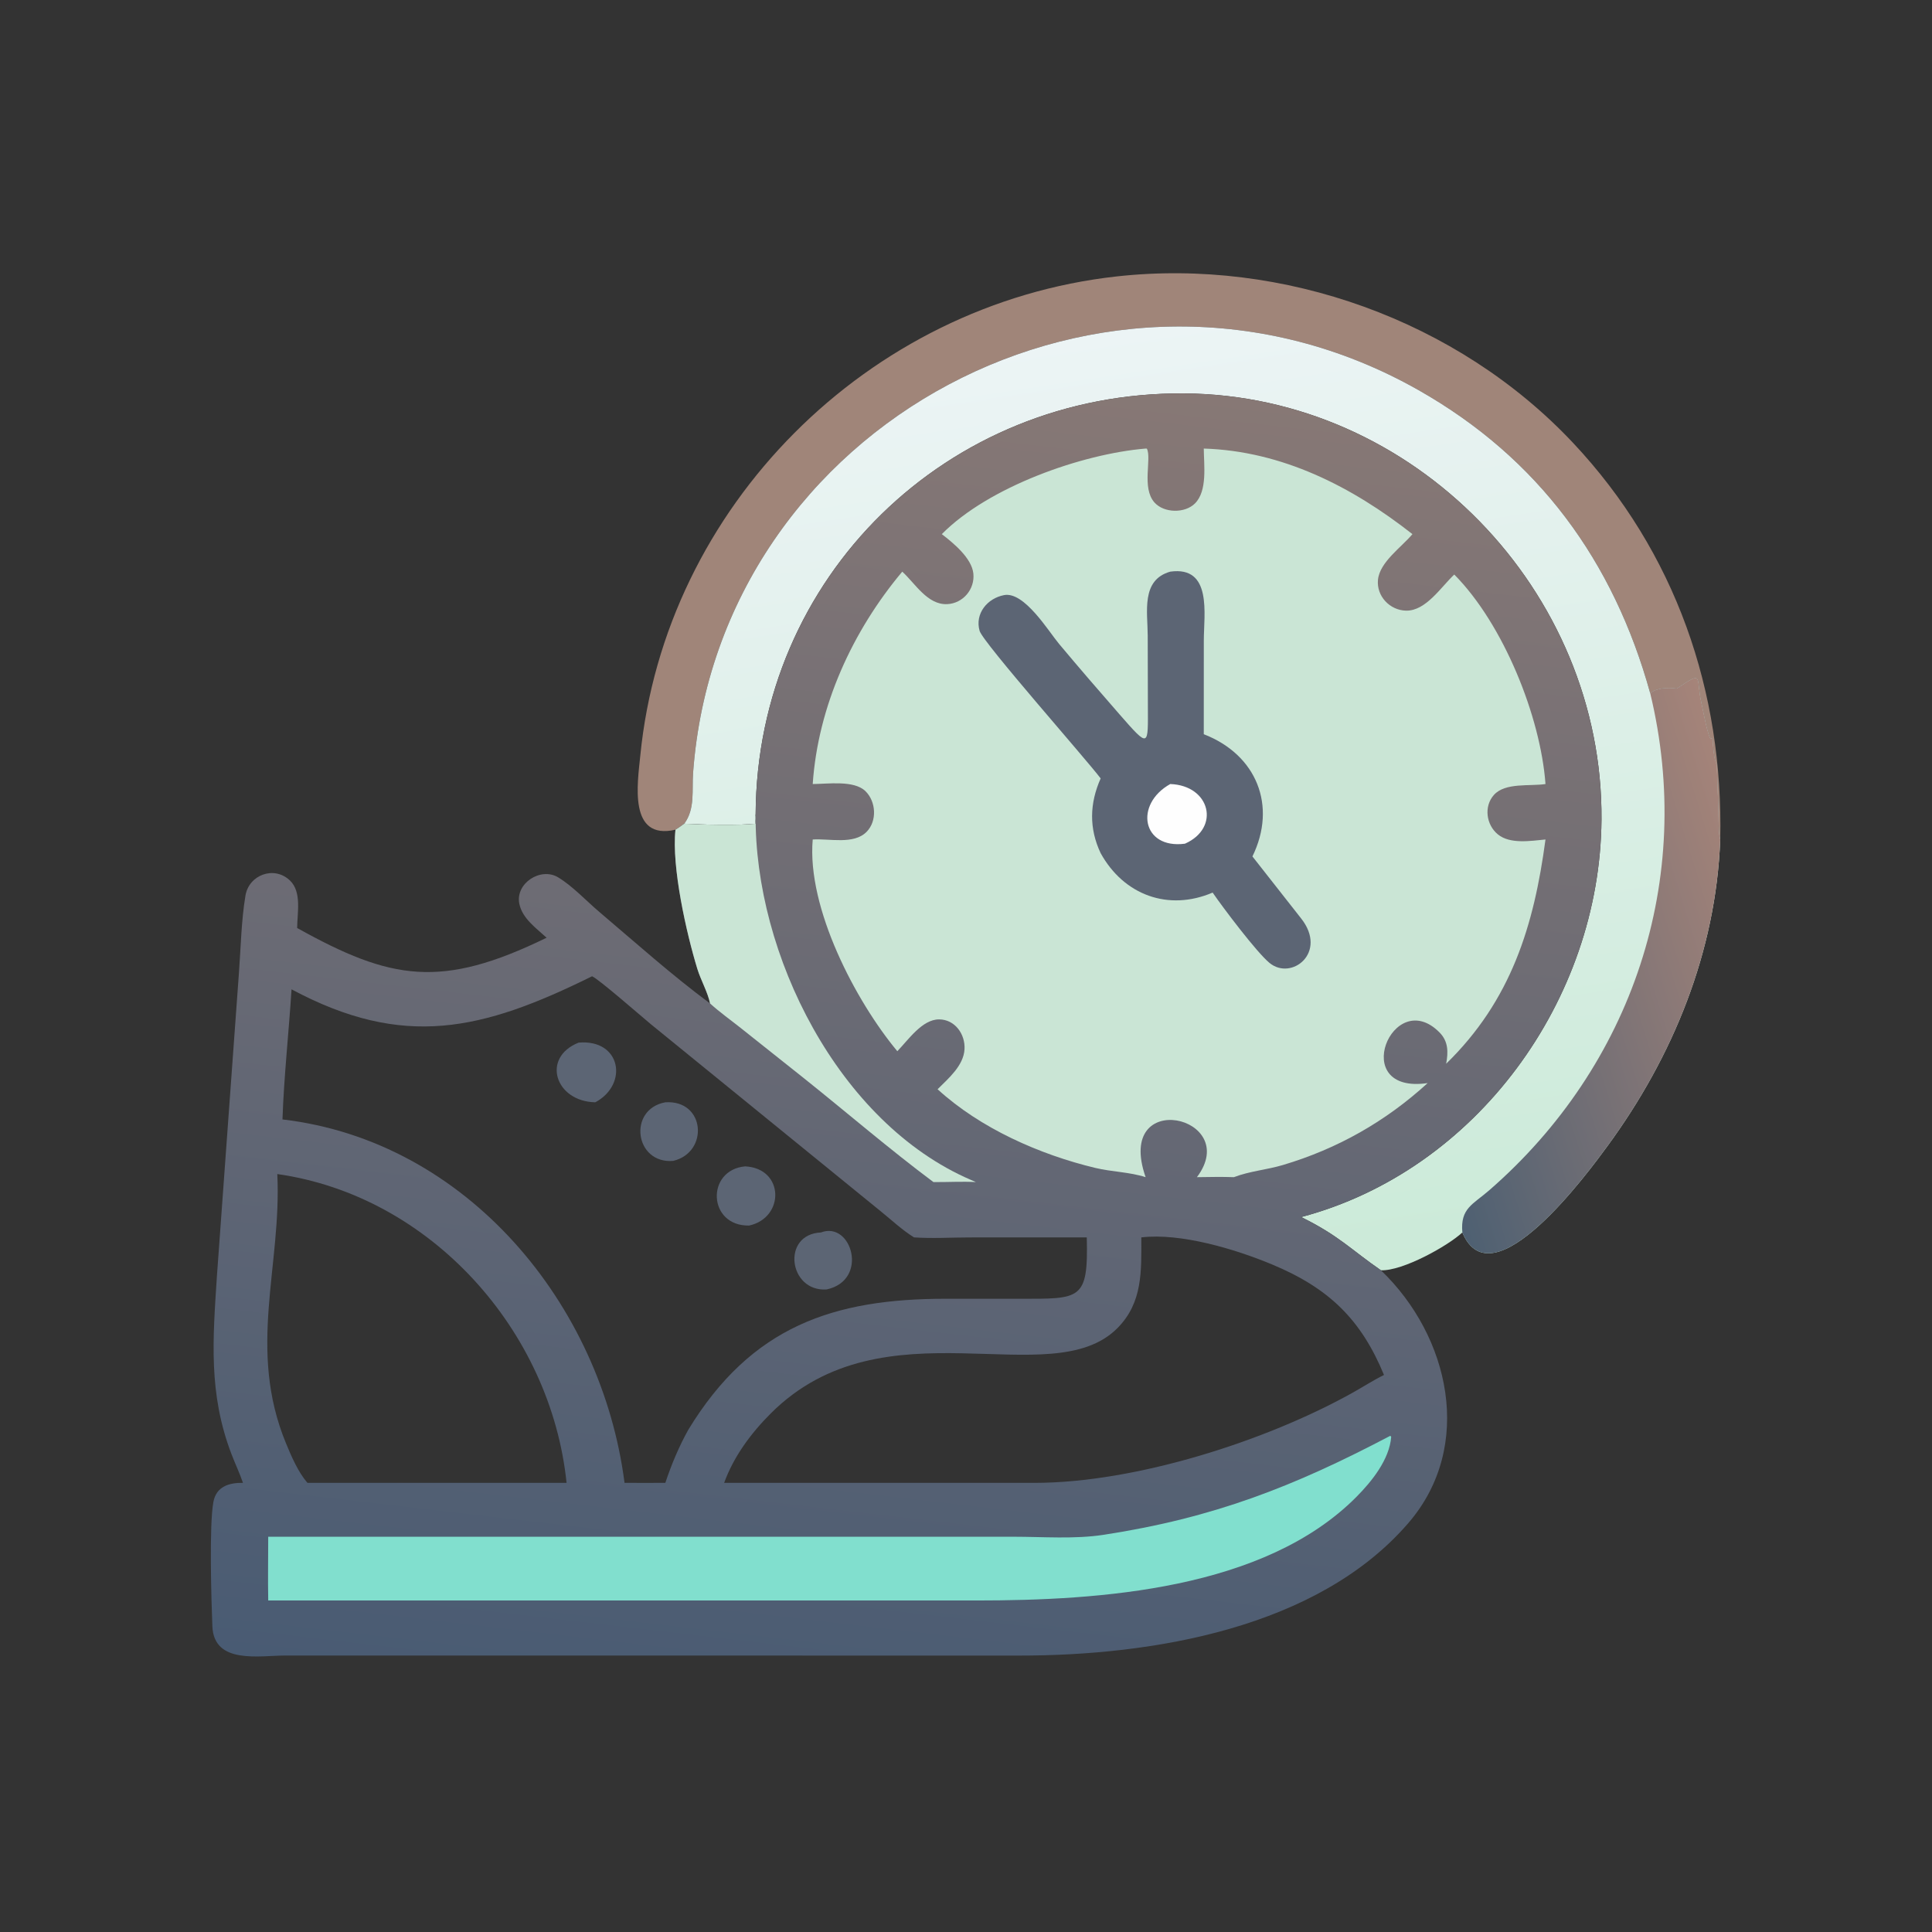 <?xml version="1.0" encoding="utf-8" ?>
<svg xmlns="http://www.w3.org/2000/svg" xmlns:xlink="http://www.w3.org/1999/xlink" width="512" height="512">
	<rect width="100%" height="100%" fill="#333333" stroke="none"/>
	<path fill="#A08579" d="M179.007 219.88C166.451 222.789 168.97 207.499 169.687 200.236C176.2 134.264 229.987 80.557 295.899 73.259C340.07 68.368 386.345 84.871 416.88 117.368C444.096 146.333 456.75 183.275 455.881 222.475C455.345 220.241 455.506 217.641 455.423 215.338L454.965 202.517C454.267 201.771 453.901 197.138 453.888 195.754L453.185 195.583C452.255 193.394 451.452 188.71 450.891 186.204C449.348 179.311 451.649 177.584 444.345 182.478C442.199 182.125 438.991 182.241 437.324 183.707C427.638 148.731 407.707 121.382 375.897 103.369C293.539 56.733 190.471 112.235 183.676 204.801C183.336 209.434 184.266 214.367 181.324 218.295C180.564 218.843 179.815 219.405 179.007 219.88Z"/>
	<defs>
		<linearGradient id="gradient_0" gradientUnits="userSpaceOnUse" x1="330.974" y1="341.535" x2="292.825" y2="88.064">
			<stop offset="0" stop-color="#CBEAD8"/>
			<stop offset="1" stop-color="#ECF4F5"/>
		</linearGradient>
	</defs>
	<path fill="url(#gradient_0)" d="M181.324 218.295C184.266 214.367 183.336 209.434 183.676 204.801C190.471 112.235 293.539 56.733 375.897 103.369C407.707 121.382 427.638 148.731 437.324 183.707C438.991 182.241 442.199 182.125 444.345 182.478C451.649 177.584 449.348 179.311 450.891 186.204C451.452 188.71 452.255 193.394 453.185 195.583L453.888 195.754C453.901 197.138 454.267 201.771 454.965 202.517L455.423 215.338C455.506 217.641 455.345 220.241 455.881 222.475C454.751 252.24 443.397 279.966 425.975 303.745C421.12 310.371 395.435 345.518 387.538 326.615C383.731 330.171 371.746 336.862 365.957 336.636C358.015 331.162 354.889 327.488 344.825 322.533C391.29 310.214 424.033 264.958 424.411 217.22C424.89 156.617 374.679 104.676 313.784 104.258C251.067 103.828 200.593 152.819 200.25 215.809C200.002 216.603 200.177 217.471 200.25 218.295C195.559 218.79 186.376 218.564 181.324 218.295Z"/>
	<defs>
		<linearGradient id="gradient_1" gradientUnits="userSpaceOnUse" x1="370.788" y1="271.534" x2="469.121" y2="240.881">
			<stop offset="0" stop-color="#4E6072"/>
			<stop offset="1" stop-color="#A68479"/>
		</linearGradient>
	</defs>
	<path fill="url(#gradient_1)" d="M444.345 182.478C451.649 177.584 449.348 179.311 450.891 186.204C451.452 188.71 452.255 193.394 453.185 195.583L453.888 195.754C453.901 197.138 454.267 201.771 454.965 202.517L455.423 215.338C455.506 217.641 455.345 220.241 455.881 222.475C454.751 252.24 443.397 279.966 425.975 303.745C421.12 310.371 395.435 345.518 387.538 326.615C386.962 320.202 390.318 319.211 394.649 315.446C432.519 282.518 449.254 233.078 437.324 183.707C438.991 182.241 442.199 182.125 444.345 182.478Z"/>
	<defs>
		<linearGradient id="gradient_2" gradientUnits="userSpaceOnUse" x1="218.336" y1="456.083" x2="260.004" y2="97.579">
			<stop offset="0" stop-color="#495B73"/>
			<stop offset="1" stop-color="#877875"/>
		</linearGradient>
	</defs>
	<path fill="url(#gradient_2)" d="M200.25 215.809C200.593 152.819 251.067 103.828 313.784 104.258C374.679 104.676 424.89 156.617 424.411 217.22C424.033 264.958 391.29 310.214 344.825 322.533C354.889 327.488 358.015 331.162 365.957 336.636C384.173 354.063 390.767 383.239 373.269 403.578C349.248 431.499 305.441 438.76 270.09 438.748L75.695 438.731C68.789 438.728 56.694 441.169 56.282 430.991C56.011 424.268 55.398 404.101 56.562 397.982C57.331 393.94 60.694 392.917 64.387 392.967C63.51 390.403 62.334 387.936 61.364 385.404C55.205 369.329 56.397 354.949 57.492 338.087L63.309 257.991C63.819 251.198 63.93 244.037 65.05 237.333C65.965 231.848 72.658 229.32 76.849 233.351C80.014 236.394 78.77 241.923 78.75 245.93C103.693 259.828 116.977 262.094 144.858 248.508C142.11 245.972 138.44 243.429 137.633 239.542C136.5 234.086 143.293 229.708 147.909 232.506C151.807 234.868 155.317 238.697 158.808 241.655C168.436 249.815 178.028 258.411 188.17 265.924C187.598 263.028 185.699 259.694 184.8 256.758C181.907 247.311 177.941 229.713 179.007 219.88C179.815 219.405 180.564 218.843 181.324 218.295C186.376 218.564 195.559 218.79 200.25 218.295C200.177 217.471 200.002 216.603 200.25 215.809ZM156.903 258.723C127.825 273.098 106.991 278.082 77.26 262.183C76.531 273.653 75.258 285.198 74.857 296.663C123.756 302.378 159.421 345.654 165.509 392.967C169.111 392.969 172.718 393.012 176.32 392.967C177.941 388.109 179.92 383.365 182.415 378.886C199.126 351.461 220.907 344.18 250.647 344.185L270.18 344.187C286.323 344.191 288.439 344.671 288.006 327.922L256.956 327.933C252.1 327.937 247.055 328.255 242.225 327.922C239.106 325.989 236.243 323.299 233.386 320.988L172.477 271.422C170.011 269.382 158.567 259.378 156.903 258.723ZM302.456 327.922C302.477 336.827 302.868 345.163 296.148 351.949C278.554 369.718 234.385 344.467 204.261 374.574C199.027 379.805 194.45 385.957 191.908 392.967L256.675 392.967L274.167 392.975C300.993 392.96 335.582 381.86 358.461 369.084C361.232 367.537 363.93 365.785 366.773 364.378C360.699 349.671 352.191 341.36 337.037 335.061C327.34 331.031 312.903 326.687 302.456 327.922ZM73.487 311.138C74.689 335.428 65.462 357.47 75.788 382.483C77.238 385.996 78.974 390.056 81.469 392.967L146.875 392.967L150.146 392.967C145.991 352.634 114.143 316.904 73.487 311.138Z"/>
	<path fill="#CAE5D5" d="M200.25 218.295C200.177 217.471 200.002 216.603 200.25 215.809C199.885 252.824 222.171 297.579 257.323 312.696L258.614 313.263C254.872 313.062 251.119 313.3 247.373 313.263C235.658 304.515 224.488 294.877 213.057 285.749L196.293 272.424C193.603 270.286 190.705 268.231 188.17 265.924C187.598 263.028 185.699 259.694 184.8 256.758C181.907 247.311 177.941 229.713 179.007 219.88C179.815 219.405 180.564 218.843 181.324 218.295C186.376 218.564 195.559 218.79 200.25 218.295Z"/>
	<path fill="#81DFCE" d="M368.448 380.497L368.684 380.776C368.211 386.8 363.534 392.598 359.444 396.713C335.05 421.255 291.578 424.156 258.623 424.147L71.08 424.146C70.977 418.523 71.079 412.879 71.08 407.255L268.601 407.251C276.415 407.253 284.753 407.924 292.469 406.741C321.69 402.258 342.945 393.917 368.448 380.497Z"/>
	<path fill="#5C6574" d="M176.32 292.118C186.912 291.427 187.936 305.366 178.405 307.647C168.187 308.501 166.303 293.97 176.32 292.118Z"/>
	<path fill="#5C6574" d="M217.556 326.615C225.708 323.493 230.357 339.288 219.06 341.718C208.993 342.397 207.004 327.098 217.556 326.615Z"/>
	<path fill="#5C6574" d="M197.466 309.1C207.874 309.612 208.002 322.707 198.531 324.785C187.548 324.983 187.037 310.049 197.466 309.1Z"/>
	<path fill="#5C6574" d="M153.339 276.306C164.576 275.336 166.627 287.339 157.77 292.118C147.115 291.916 143.387 280.274 153.339 276.306Z"/>
	<path fill="#CAE5D5" d="M303.602 118.874L303.93 118.889C305.267 121.508 302.488 129.252 305.932 133.148C308.46 136.008 314.033 136.09 316.701 133.396C320.021 130.043 319.045 123.275 319.013 118.874C339.814 119.522 358.324 128.983 374.308 141.553C371.429 145.002 365.647 148.939 365.178 153.638C364.744 157.982 368.331 161.754 372.639 161.828C377.889 161.918 381.888 155.549 385.395 152.256C398.403 165.362 408.277 189.918 409.57 207.778C405.427 208.416 398.885 207.319 395.898 210.67C393.174 213.726 393.864 218.614 396.968 221.134C400.216 223.771 405.693 222.833 409.57 222.475C406.531 245.266 400.489 265.111 383.247 281.902C383.816 278.855 383.851 275.989 381.477 273.596C369.083 261.1 357.126 290.111 378.34 287.03C367.172 297.224 354.468 304.429 339.979 308.742C335.695 310.018 331.19 310.354 326.995 311.961C323.732 311.842 320.464 311.922 317.2 311.961C329.32 295.805 295.265 288.047 303.602 311.961C299.336 310.589 294.656 310.563 290.283 309.515C275.538 305.983 259.776 299.015 248.47 288.661C251.357 285.777 255.36 282.415 255.608 278.061C255.835 274.087 253.09 270.174 248.885 270.149C244.38 270.123 240.694 275.608 237.799 278.58C226.776 265.334 213.798 240.652 215.38 222.475C219.775 222.173 226.233 223.912 229.656 220.446C232.496 217.57 232.173 212.394 229.331 209.644C226.302 206.715 219.376 207.763 215.38 207.778C216.773 187.157 225.92 167.206 239.111 151.493C242.539 154.625 245.787 160.344 251.022 160.102C255.214 159.907 258.392 156.133 257.949 151.98C257.511 147.879 252.64 143.897 249.587 141.553C261.961 129.019 286.685 120.285 303.602 118.874Z"/>
	<path fill="#5C6574" d="M310.13 151.493C321.311 149.936 319.03 162.793 319.023 169.698L319.013 194.574C333.021 199.997 338.476 213.539 331.906 226.963L344.808 243.39C351.94 252.418 342.258 260.013 336.411 255.167C333.006 252.344 324.177 240.644 321.362 236.545C309.638 241.553 297.823 237.213 291.685 226.103C288.582 219.534 288.734 212.93 291.685 206.289C287.881 201.225 260.494 170.276 259.61 167.194C258.298 162.623 261.642 158.555 266.096 157.709C271.46 156.689 277.885 167.321 280.67 170.648C285.947 176.953 291.318 183.175 296.73 189.363C304.668 198.439 304.219 197.818 304.2 186.905L304.158 168.5C304.144 162.179 302.324 153.699 310.13 151.493Z"/>
	<path fill="#FEFEFE" d="M310.13 207.778C320.726 208.149 323.506 219.379 314.026 223.588C302.619 225.091 300.544 213.127 310.13 207.778Z"/>
</svg>
